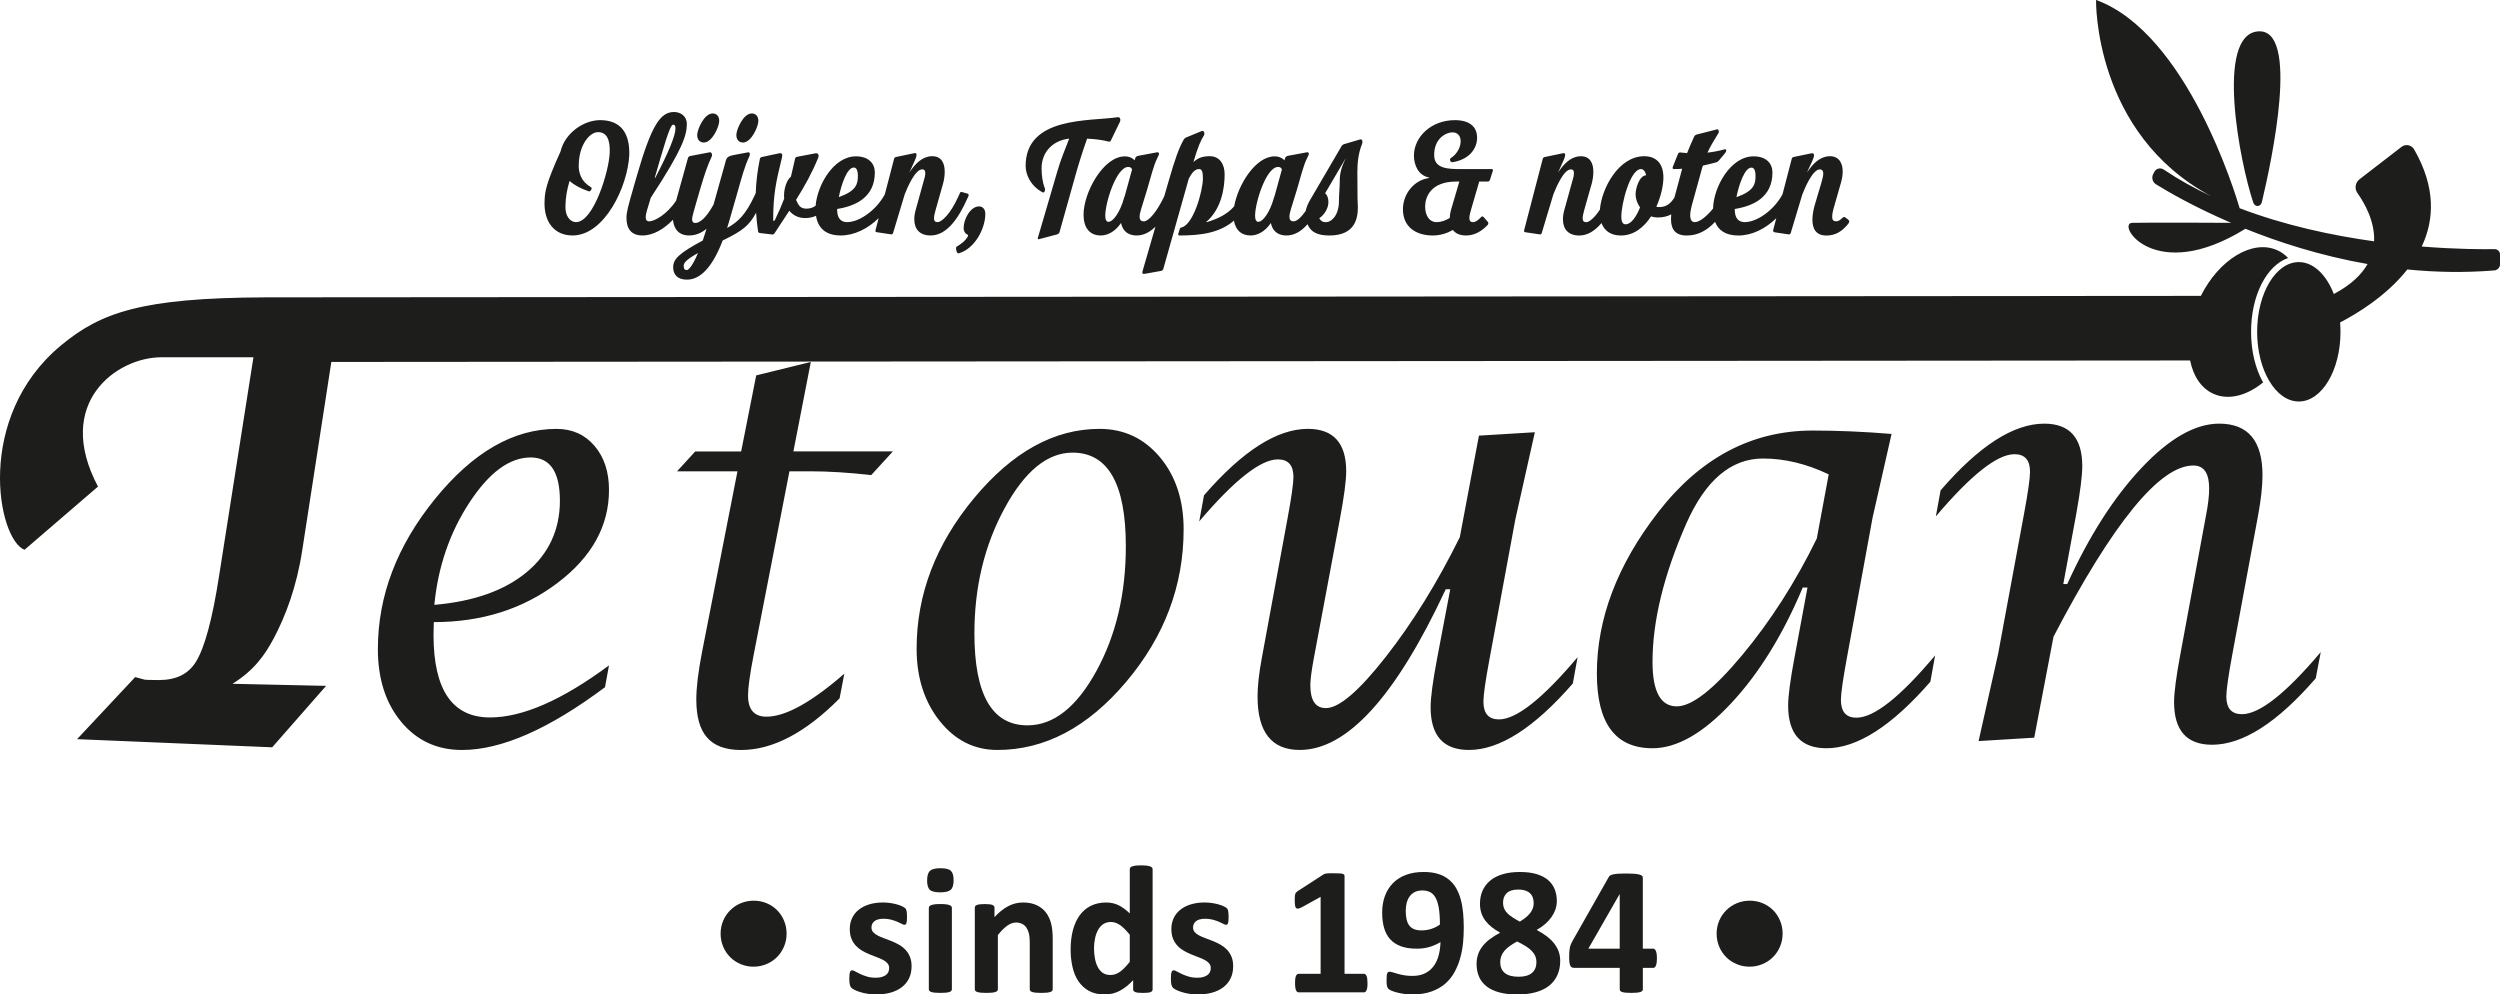 <svg viewBox="0 0 2546.11 1012.8" xmlns="http://www.w3.org/2000/svg" id="Laag_1"><defs><style>.cls-1{fill:#1d1d1b;stroke-width:0px;}</style></defs><path d="m611.24,122.34c-16.58,0-35.85,12.91-40.37,31.93-14.73,32.42-15.9,40.88-16.24,49.8-1.17,21.83,9.88,35.74,28.46,35.74,32.84,0,56.29-50.29,57.79-81.89.67-22.83-9.05-35.58-29.65-35.58m9.72,33.09c-.51,18.2-16.25,70.81-34.34,70.81-5.52,0-11.38-5.79-10.72-17.03.17-7.45,1.35-15.55,4.19-24.99,4.69,4.3,11.23,7.77,19.42,10.59.86.33,1.86-.17,2.19-1l.67-.98c.51-.84.17-1.82-.67-2.33-9.39-5.3-12.91-14.4-12.22-23.82.67-19.69,11.21-32.11,19.6-32.11,9.21,0,12.4,8.28,11.89,20.85m89.09-17.87c0-5.63,7.04-22.01,15.74-22.01,3.54,0,6.71,2.31,6.71,7.61,0,5.63-7.04,22.01-15.74,22.01-3.35,0-6.71-2.31-6.71-7.61m39.88,0c0-5.63,7.02-22.01,15.74-22.01,3.5,0,6.69,2.31,6.69,7.61,0,5.63-7.02,22.01-15.74,22.01-3.35,0-6.69-2.31-6.69-7.61m236.5,61.88c.33-.82,0-1.82-.84-2.16l-5.69-1.65c-1.17-.33-1.84,0-2.19.82l-2.35,5.14c-7.2,15.71-16.08,24.64-20.44,24.64-2.51,0-3.68-1.16-3.68-3.96,0-2.16.67-5.14,1.86-9.26l7.36-25.99c1.01-3.63,1.68-7.94,1.68-12.08,0-8.43-3.01-15.87-12.91-15.87-2.01,0-3.84.33-5.69.98-7.2,2.31-12.89,8.77-17.41,15.73l5.69-12.57c3.01-7.12,1.33-7.63-1.02-7.12l-18.25,3.81c-1,.16-1.84.98-2.01,1.98l-9.39,36.04c-8.51,15.87-25.7,28.32-38.51,28.32-5.53,0-10.05-3.3-10.05-12.4v-1c18.6-2.98,38.37-11.75,38.37-37.23,0-8.59-5.71-16.38-19.28-16.38-22.69,0-39.35,29.27-41.03,50.36-2.62,1.82-5.63,2.92-9.21,2.92-6.2,0-8.04-2.98-10.72-8.93,9.39-15.06,16.58-28.13,22.61-43.02,1.01-2.49-.16-4.8-2.51-4.47l-19.09,3.63c-1.19.17-1.86,1.16-2.01,2l-4.2,18.19c-4.68,3.65-7.02,12.92-7.02,19.04,0,1.16,0,2.14.17,3.3-2.52,6.63-5.53,13.73-9.56,22.01-.16.49-1.67,1.32-1.67-.16,0-27.3,3.35-40.7,8.88-63.37.82-3.14.49-5.14-2.68-4.63l-17.76,3.81c-1,.16-1.84.98-2.01,1.98-2.41,11.81-3.81,23.24-4.19,34.74v.02l-.84,1.81c-9.21,19.87-16.74,27.3-28.3,33.76l2.01-6.63,9.39-32.74c3.5-12.26,6.52-23.83,11.38-33.93.33-.82.33-1.65.33-2.47s-.84-1.49-1.68-1.33l-13.22,2.49c-8.21,1.49-8.88,2.81-10.23,8.59l-11.83,42.16c-7.96,14.52-14.48,18.73-18.49,18.73-2.17,0-3.35-1.16-3.35-3.81,0-2.32,1.68-8.1,3.85-15.54l4.36-15.06c4.34-14.73,7.36-23.83,11.72-33.09.51-1,.51-2.16.17-2.98-.51-1.16-1.01-1.65-2.19-1.49l-19.93,3.81c-1,.17-1.84,1-2.17,1.98l-12.07,43.43c-9.34,14.16-22.13,21.1-27.46,21.1-2.68,0-3.52-1.81-3.52-4.3,0-3.47,1.68-8.1,4.69-18.2.33-1.32.67-1.98,1.51-3.14,31.31-47.82,35.68-62.04,35.68-73.46,0-8.28-6.53-12.26-13.06-12.26-13.57,0-22.78,12.57-37.85,65.02l-3.19,11.08c-6.03,21.02-7.37,25.99-7.37,31.77,0,10.92,4.85,17.87,16.25,17.87s22.29-6.93,31.12-16.01c.73,8.97,5.64,16.01,16.44,16.01,6.29,0,12.16-2.25,17.74-6.79-1.35,4.42-2.63,8.42-3.85,11.91-24.61,13.24-30.14,19.04-30.14,27.3,0,7.12,4.19,12.57,13.91,12.57s23.61-6.12,36.52-39.88c20.96-10.15,27.19-15.62,34.04-28.29.4,6.18,1.02,12.46,1.97,18.87.16,1.16.84,1.65,1.84,1.81l12.4,1.49c1,.17,2.01-.32,2.51-1.16l15.08-22.99c3.52,4.3,8.88,7.44,16.25,7.44,3.92,0,7.56-.81,10.96-2.3,1.92,12.1,9.43,20.01,25.23,20.01,14.03,0,27.78-7.1,38.56-17.63l-3.22,12.34c-.33,1.16.16,1.82,1.33,1.98l14.41,2.16c1.16.16,1.84-.33,2.17-1.33l11.89-39.53c2.52-6.29,10.39-25.32,17.76-25.32,2.33,0,3.17,1.49,3.17,3.81,0,2.47-.84,5.63-1.84,8.77l-7.37,26.64c-1.33,4.3-2.01,8.12-2.01,11.57,0,10.1,5.53,16.55,16.6,16.55,16.24,0,28.13-16.87,37.17-37.05l1.52-3.31Zm-116.92-28.79c2.35,0,4.19,1.98,4.19,8.61,0,8.28-1.68,15.22-19.42,21.5,2.68-13.56,8.55-30.11,15.24-30.11m-197.15-8.77c9.05-31.11,11.57-34.91,13.24-34.91,1.35,0,2.35,1,2.35,3.65,0,7.61-7.36,25.15-20.6,50.47-.16.32-.51.16-.51-.17l5.52-19.03Zm27.14,113.18c-2.19,0-3.19-1.16-3.19-4.14s1.68-5.96,14.57-13.24c-6.87,16.38-10.72,17.38-11.38,17.38m304-57.25c0,14.73-10.56,35.58-27.13,40.21-.84.16-1.86-.33-2.35-2.82-.67-2.65-.33-3.63.49-4.12,3.36-2,8.72-5.47,11.23-10.43.35-.82.17-1.49-.67-1.82-2.01-.82-3.68-3.3-3.68-6.61,0-8.94,6.87-22.01,15.74-22.01,3.17,0,6.36,2.32,6.36,7.61m103.68-76.6c-5.18,14.38-9.55,28.78-13.56,43.35l-14.59,51.94c-.33,1-1.17,1.82-2.17,2.16l-18.76,4.96c-.84.33-1.35-.33-1.17-1.16l19.93-68c3.19-11.42,7.88-22.34,12.07-33.25-17.09,1.82-28.14,14.06-28.14,30.11,0,7.44,1.17,15.22,3.19,20.03.49.98.49,2.14,0,3.14l-.17.67c-.33.82-1.51,1.16-2.17.65-12.24-6.61-17.09-18.2-17.09-26.8,0-50.8,65.83-45.33,93.8-49.64,1-.16,2.01.33,2.35,1.16v.33c.51.82.33,1.98,0,2.98l-9.39,19.36c-.33.82-1.33,1.32-2.35,1-4.85-1.33-11.88-2.49-21.77-2.98m277.87.82l-16.24,4.79c-1.01.35-2.01,1-2.52,2l-31.31,53.61c-2.71,4.15-4.6,9.1-5.23,12.43-4.71,6.71-9.16,10.56-12.18,10.56s-4.36-1.49-4.36-4.63c0-1.98.49-4.47,1.49-7.77l6.22-20.18c3.68-12.26,6.36-24,10.21-31.62,1.51-2.98,1.84-3.96,1.84-4.79s-.84-1.49-2-1.33l-15.92,2.98c-2.35.49-5.36.49-6.2,2.81l-.67,2.33c-3.19-2.98-6.37-3.98-10.05-3.98-19.34,0-37.24,28.68-41.21,50.9-7.1,8.12-16.32,12.57-27.79,16.11-.51.17-.68-.16-.33-.49,15.24-13.24,18.41-34.41,18.41-48.15,0-10.75-5.36-18.52-15.06-18.52-6.53,0-11.38,1.16-16.74,5.95,4.68-15.71,7.36-21.83,10.88-27.46.51-.82.33-2.31-.16-3.3-.35-.84-1.35-1.17-2.19-.84l-16.08,6.63c-1.17.49-2.17,1.82-2.35,2.14-5.03,8.94-8.88,19.85-15.41,42.52l-4.36,15.08c-7.37,15.71-15.9,25.62-20.75,25.62-3.03,0-4.36-1.49-4.36-4.63,0-1.98.51-4.47,1.51-7.77l6.2-20.18c3.68-12.26,6.36-24,10.21-31.62,1.51-2.98,1.84-3.96,1.84-4.79s-.82-1.49-2-1.33l-15.92,2.98c-2.35.49-5.36.49-6.2,2.81l-.67,2.33c-3.17-2.98-6.36-3.98-10.05-3.98-21.94,0-42.03,36.9-42.03,59.39,0,13.08,6.02,21.18,17.58,21.18,6.53,0,14.57-3.65,20.6-12.75,1.35,6.45,5.03,10.92,11.4,12.26,1.33.33,2.84.49,4.34.49,7.36,0,13.65-3.35,19.31-9.01l-13.11,45.24c-.67,2.49,0,3.14,2.19,2.82l16.74-2.98c1.01-.17,1.84-1,2.17-1.98l25.97-91.99c3.01-5.8,6.2-9.77,10.54-9.77,2.52,0,3.85,2.32,3.85,9.26,0,12.75-9.54,47.15-21.61,50.14-1.49.33-1.84,1-2.17,2.16l-1.33,4.47c-.33.82.33,1.65,1.16,1.65,23.36,0,41.61-3.08,55.51-15.16,1.65,9.47,7.39,15.16,17.01,15.16,6.55,0,14.59-3.65,20.61-12.75,1.33,6.45,5.03,10.92,11.38,12.26,1.35.33,2.85.49,4.36.49,8.36,0,15.36-4.33,21.58-11.48,3.49,8.56,11.05,11.48,22.31,11.48,25.96,0,28.97-17.2,28.97-28.79,0-3.63-.33-6.61-.33-8.43,0-7.94-.17-17.04-.17-27.13,0-9.1.84-19.2,4.87-29.13.67-1.65.49-5.12-2.19-4.3m-232.14,30.6l-7.2,26.15-1.17,3.47c-3.68,13.24-10.72,23.66-15.74,23.66-1.68,0-3.19-1.81-3.19-6.1,0-13.75,11.38-49.82,23.45-49.82,1.68,0,3.19.67,3.85,2.49v.16Zm152.59,0l-7.21,26.15-1.16,3.47c-3.69,13.24-10.72,23.66-15.74,23.66-1.68,0-3.19-1.81-3.19-6.1,0-13.75,11.38-49.82,23.45-49.82,1.67,0,3.19.67,3.85,2.49v.16Zm58.95,11.59c0,6.79-.84,13.4-.84,20.68,0,14.06-7.36,21.34-13.22,21.34-2.68,0-4.52-.33-6.87-3.96,5.52-3.65,9.37-10.59,9.37-16.38,0-4.47-1.33-7.45-3.35-9.1l20.6-35.07c0-.17.17-.17.17,0-4.36,8.77-5.87,15.05-5.87,22.5m154.77-12.08h-34.83c-16.08,0-23.78-3.65-23.78-14.4,0-17.54,12.89-22.99,18.58-22.99,4.69,0,8.39,2.98,8.39,9.1,0,5.79-3.52,12.91-9.72,16.87-1,.49-1.35,1.49-1,2.49l.16.65c.33.82,1.33,1.33,2.17,1.33,17.76-2.82,25.13-14.4,25.13-24.99s-7.04-17.87-22.61-17.87c-24.47,0-41.72,17.38-41.72,36.07,0,9.77,4.52,20.34,15.41,22.34.33.16.33.49,0,.49-15.9,2.31-26.62,16.71-26.62,31.93,0,17.69,12.89,26.64,30.47,26.64,7.55,0,14.24-2.16,20.44-5.63,2.68,3.65,7.2,5.63,13.4,5.63,8.55,0,16.08-4.3,22.28-11.08.51-.67.51-1.82,0-2.65l-4.52-5.14c-.51-.65-1.51-.65-2.19-.16-3.35,3.65-6.03,5.45-8.37,5.45-2.51,0-3.85-1.16-3.85-4.14,0-2.14.68-5.12,1.86-9.09l8.2-28.13h8.72c1,0,1.84-.67,2.17-1.66l3.01-9.43c.33-.82-.33-1.65-1.17-1.65m-40.88,39.54c-1.16,3.81-1.84,7.12-1.84,10.26-4.19,2.65-9.04,4.3-13.57,4.3-7.02,0-11.54-6.44-11.54-15.89s5.52-25.46,31.65-25.46h3.19l-7.88,26.8Zm403.84,11.92l-2.01-1.51c-2-1.47-2.33-1.65-4.19.17-2.01,1.98-4.03,3.14-5.85,3.14-2.85,0-4.2-1.16-4.2-4.63,0-2.47.67-6.12,2.19-11.08l6.53-22.83.33-1.16c1-3.47,1.66-7.28,1.66-10.92,0-8.28-3.35-15.71-13.22-15.71-2.01,0-3.85.33-5.69.98-7.21,2.31-12.91,8.77-17.43,15.73,1.51-4.47,8.21-15.73,7.04-18.54-.33-.82-1.35-1.33-2.35-1.16l-18.27,3.81c-1,.16-1.84.98-2,1.98l-9.39,36.04c-8.51,15.87-25.7,28.32-38.53,28.32-5.52,0-10.05-3.3-10.05-12.4v-1c18.6-2.98,38.35-11.75,38.35-37.23,0-8.59-5.69-16.38-19.25-16.38-23.78,0-40.88,31.93-41.21,53.12-6.03,7.45-13.4,13.89-18.76,13.89-2.84,0-4.52-2.32-4.52-6.95,0-2.98.67-6.79,2.01-11.57l8.37-30.28c.82-3.31,1.68-6.29,2.51-8.77,4.53-1,9.21-2.16,13.57-3.31,1-.33,2.01-.98,2.68-1.82l5.69-6.77c1.68-2.16,1.84-2.33,1.84-3.82,0-.98-1.17-.98-1.84-.82-5.87,1.66-11.56,2.66-17.25,3.31,2.85-6.29,5.87-11.24,11.23-20.01.67-1,.16-2.16.16-2.49l-.16-.16c-.51-.84-.33-1.33-1.68-1l-20.77,5.3c-1,.33-2.01,1.16-2.33,1.98-3.36,7.45-5.53,12.42-7.21,16.87-2.35-.16-4.52-.33-6.87-.65-1-.17-2.01.49-2.35,1.32l-5.18,12.91c-.84,1.98-.35,2.65,1.33,2.65,2.52,0,5.2,0,8.04-.33l-1.84,6.94-5.69,21.18c-.1.32-.16.62-.24.94-3.38,5.71-7.88,9.99-15.35,9.99-1,0-2.17,0-3.19-.33,4.69-10.42,7.21-21.67,7.21-29.78,0-13.91-7.04-21.67-19.6-21.67-25.92,0-43.35,32.63-45.06,54.34-5.42,8.25-10.81,12.83-13.89,12.83-2.52,0-3.69-1.16-3.69-3.96,0-2.16.68-5.14,1.84-9.26l7.37-25.99c1-3.63,1.68-7.94,1.68-12.08,0-8.43-3.03-15.87-12.91-15.87-2,0-3.85.33-5.69.98-7.2,2.31-12.89,8.77-17.41,15.73l5.69-12.57c3.01-7.12,1.33-7.63-1.01-7.12l-18.25,3.81c-1,.16-1.86.98-2.01,1.98l-18.93,72.63c-.33,1.16.17,1.82,1.35,1.98l14.4,2.16c1.17.16,1.86-.33,2.19-1.33l11.89-39.53c2.51-6.29,10.39-25.32,17.76-25.32,2.33,0,3.17,1.49,3.17,3.81,0,2.47-.84,5.63-1.84,8.77l-7.37,26.64c-1.33,4.3-2.01,8.12-2.01,11.57,0,10.1,5.53,16.55,16.58,16.55,8.77,0,16.22-4.99,22.69-12.68,2.93,7.94,9.61,12.68,19.69,12.68,13.4,0,23.62-8.44,30.81-19.52,2.19.82,4.36,1.16,6.71,1.16,5.37,0,9.91-1.08,13.81-3.19-.16,1.65-.24,3.22-.24,4.68,0,10.75,4.52,16.87,16.08,16.87s20.77-5.3,28.81-13.91c3.35,8.61,10.72,13.91,23.78,13.91,14.03,0,27.78-7.1,38.56-17.63l-3.22,12.34c-.16.82.51,1.82,1.33,1.98l14.41,2.16c1,.16,1.84-.33,2.17-1.33l11.89-39.53c2.52-6.29,10.39-25.32,17.76-25.32,2.68,0,3.52,1.82,3.52,4.3,0,2.32-.84,5.3-1.68,8.28l-.49,1.82-6.2,20.85c-1.68,5.3-2.68,11.08-2.68,16.05,0,9.1,3.52,16.05,14.24,16.05,9.55,0,16.08-4.47,21.93-11.57,1.52-2,2.01-3.31.17-4.63m-98.49-52.96c2.35,0,4.2,1.98,4.2,8.61,0,8.28-1.68,15.22-19.44,21.5,2.68-13.56,8.55-30.11,15.24-30.11m-117.92,26.97c0,4.96,1.68,9.59,4.53,13.57-3.85,9.43-9.04,17.2-14.75,17.2-2.85,0-4.34-2.49-4.34-8.1,0-12.42,8.86-48.15,20.09-48.15,2.68,0,4.52,2.81,5.18,6.29-7.18.49-10.72,13.73-10.72,19.18M236.75,696.4l95.37,2.11-54.91,62.58-198.73-8.29,59.2-63.22,9.81,2.65c1.08.13,4.53.38,14.41.37,17.55-.02,29.86-6.09,37.63-18.57,8.88-14.3,16.79-43.57,23.51-87l35.07-223.15h-93.94c-45.24,0-109.61,46.42-64.37,131.68l-74.82,64.37c-27.49-10.67-51.1-134.99,37.15-208.17,40.56-33.65,82.16-48.42,207.6-48.91v-.02l1971.72-1.49c18.57-37.02,52.4-57.75,77.66-46.58,4.27,1.89,7.98,4.63,11.21,7.98-21.85,7.64-37.74,37.91-37.74,75.2,0,20.03,4.61,37.97,12.24,51.55-16.39,13.37-34.99,18.46-50.4,11.65-12.59-5.56-20.72-18.09-23.91-34.01l-1893.07,1.49-29.54,191.22c-5.72,37.67-16.92,67.2-29.03,90.12-9.15,17.28-20.39,33.03-42.13,46.44m571.29-236.64h101.3l-22.02,24.08c-23.12-2.55-43.63-3.84-61.54-3.84h-21.77l-36.55,187.48c-3.76,19.34-5.63,32.95-5.63,40.78,0,14.41,6.26,21.63,18.8,21.63,19.34,0,45.76-14.6,79.26-43.79l-4.84,25.18c-34.76,35.04-68.16,52.55-100.22,52.55s-45.68-17.14-45.68-51.45c0-12.22,1.97-28.46,5.91-48.71l35.99-183.65h-61.52l18.53-20.25h46.76l15.32-77.45,55.62-13.68-17.74,91.14Zm-240.48,134.12c35.1-26.46,52.67-58.11,52.67-94.94,0-18.41-4.93-33.38-14.79-44.89-9.85-11.51-22.75-17.25-38.69-17.25-43.89,0-85.18,23.85-123.86,71.52-38.7,47.71-58.05,98.61-58.05,152.72,0,30.33,7.93,55.03,23.78,74.14,15.86,19.09,36.5,28.63,61.93,28.63,40.13,0,88.66-21.33,145.63-63.96l4.04-22.18c-47.66,35.34-88.05,53.01-121.2,53.01-38.32,0-57.49-28.03-57.49-84.13l.27-12.97c48.72,0,90.63-13.22,125.75-39.7m-89.47-82.04c20.06-30.63,40.84-45.95,62.33-45.95,19.88,0,29.82,14.7,29.82,44.08s-11.27,54.04-33.85,72.76c-22.58,18.73-53.92,29.82-94.04,33.28,3.76-38.8,15.66-73.52,35.74-104.17m1885.49,152.21l-5.11,26.76c-39.05,45.11-74.25,67.67-105.6,67.67-25.8,0-38.69-14.49-38.69-43.46,0-9.59,2.14-25.91,6.44-48.93l26.07-141.05c2.16-10.94,3.22-20.15,3.22-27.64,0-15.54-5.37-23.31-16.11-23.31-34.22,0-81.69,58.11-142.41,174.32l-19.63,102.87-56.68,3.46,19.88-88.74,26.34-142.33c4.11-22.1,6.17-36.5,6.17-43.24,0-11.89-5.28-17.85-15.84-17.85-17.57,0-44.25,21.1-80.07,63.33l4.82-26.48c39.07-45.32,74.25-67.97,105.61-67.97,25.78,0,38.69,14.41,38.69,43.22,0,9.8-2.06,26.13-6.18,48.99l-13.16,71.16h4.03c22.39-49.17,47.69-88.7,75.92-118.57,28.21-29.87,54.5-44.81,78.85-44.81,29.38,0,44.08,17.49,44.08,52.45,0,11.34-1.54,25.16-4.57,41.48l-26.07,140.62c-4.12,22.28-6.18,36.69-6.18,43.22,0,12.1,5.28,18.14,15.86,18.14,17.92,0,44.68-21.1,80.34-63.31m-472.89,66.88c-10.58,0-15.84-6.06-15.84-18.15,0-6.53,2.05-20.93,6.17-43.22l26.07-142.33,19.34-85.29c-27.94-2.3-54.72-3.46-80.34-3.46-61.98,0-114.46,27.76-157.46,83.27-41.56,53.59-62.33,108.34-62.33,164.23,0,50.72,18.87,76.07,56.64,76.07,24.88,0,51.55-15.22,80.01-45.68,28.46-30.44,52.78-69.76,73.01-117.98h4.85l-13.22,71.16c-4.33,23.05-6.49,39.39-6.49,48.98,0,29.02,13.02,43.52,39.04,43.52,31.24,0,66.48-22.58,105.8-67.72l4.84-26.8c-35.47,42.26-62.17,63.39-80.09,63.39m-40.42-182.39c-21.85,44.57-47.22,84.18-76.12,118.85-28.92,34.68-51.07,52.01-66.45,52.01-16.47,0-24.72-15.08-24.72-45.24,0-41.68,11.46-88.65,34.39-140.89,19.52-44.19,45.57-66.28,78.17-66.28,22.02,0,44.32,5.37,66.88,16.14l-12.15,65.4Zm-730.53-111.75c-46.04,0-88.58,23.47-127.64,70.45-39.05,46.96-58.59,98.1-58.59,153.42,0,29.4,7.85,53.94,23.51,73.63,15.68,19.69,35.25,29.52,58.71,29.52,48.37,0,92.07-23.09,131.12-69.29,39.05-46.2,58.59-98.02,58.59-155.45,0-29.78-8.07-54.27-24.18-73.47-16.13-19.22-36.64-28.81-61.54-28.81m-3.36,247.06c-20.15,36.59-43.49,54.89-70,54.89-36.01,0-54-31.2-54-93.64,0-47.25,10.24-89.76,30.76-127.49,20.52-37.75,43.57-56.62,69.19-56.62,36.18,0,54.27,31.79,54.27,95.37,0,48.41-10.07,90.9-30.22,127.49m490.3-14.54l-4.85,26.8c-39.29,45.14-74.55,67.7-105.79,67.7-26.02,0-39.04-14.49-39.04-43.51,0-9.8,2.17-26.11,6.48-48.98l13.51-71.18h-4.6c-50.83,109.12-100.4,163.66-148.71,163.66-28.63,0-42.95-18.15-42.95-54.45,0-10.39,1.43-23.34,4.3-38.91l26.07-141.46c4.12-22.09,6.18-36.5,6.18-43.22,0-11.91-5.28-17.87-15.86-17.87-17.55,0-44.25,21.04-80.07,63.11l4.84-26.51c39.12-45.14,74.39-67.7,105.79-67.7,26.03,0,39.04,14.4,39.04,43.21,0,9.61-2.16,25.94-6.48,48.99l-26.54,141.75c-2.35,12.68-3.5,21.72-3.5,27.1,0,15.55,5.26,23.34,15.84,23.34,13.41,0,33.77-17.44,61.08-52.31,27.29-34.85,52.4-75.44,75.3-121.74l19.49-103.44,56.95-3.46-19.88,88.76-26.32,142.33c-4.12,22.09-6.18,36.5-6.18,43.22,0,12.1,5.28,18.15,15.84,18.15,17.74,0,44.43-21.14,80.09-63.39m939.44-409.99v9.74c0,3.31-2.57,6.12-5.87,6.39-30.54,2.51-60.2,1.82-88.55-.97-21.45,27.21-51.93,45.39-68.5,53.96.25,3.11.43,6.26.43,9.5,0,39.21-19.01,71-42.46,71s-42.44-31.79-42.44-71,19.01-70.98,42.44-70.98c14.97,0,28.1,12.97,35.66,32.52,17.52-9.31,28.27-19.8,34.34-30.54-47.99-8.42-90.93-22.32-125.94-36.52l1.54.63c-92.94,57.51-132-5.58-115.25-6.06,16.74-.49,100.65,0,100.68,0-37.94-16.32-64.9-32.08-76.46-39.23-3.57-2.22-4.8-6.8-2.84-10.53l1.13-2.14c1.85-3.52,6.31-4.58,9.61-2.35,15.28,10.32,31.62,19.33,48.52,27.21-120.31-64.01-117.49-199.97-117.49-199.97,92.64,33.74,142.35,198.7,146.25,212.11,45.95,17.54,94.26,27.78,136.93,33.72.9-20.39-9.83-39.07-16.95-49.12-3.2-4.52-2.27-10.7,2.11-14.08l42.83-33.04c4.15-3.2,10.16-1.92,12.78,2.63,22.42,38.99,20.42,72.06,7.74,98.91,35.68,2.87,62.88,2.84,74.12,2.65,3.11-.05,5.64,2.44,5.64,5.55m-251.34-53.04c-13.87-41.27-38.8-170.73,4.84-174.27,42.87-3.46,14.05,131.36,3.92,173.89-1.2,5.06-7.09,5.33-8.75.38" class="cls-1"></path><path d="m801.11,950.81c0,4.65-.87,9.03-2.61,13.16-1.73,4.13-4.12,7.71-7.17,10.75-3.04,3.04-6.62,5.45-10.75,7.17-4.13,1.74-8.52,2.62-13.17,2.62-4.65,0-9.03-.88-13.12-2.62-4.1-1.72-7.66-4.11-10.67-7.1-3.01-3.02-5.39-6.58-7.12-10.71-1.74-4.13-2.61-8.53-2.61-13.18s.87-9.03,2.61-13.12c1.73-4.11,4.12-7.67,7.17-10.71,3.04-3.04,6.62-5.43,10.75-7.17,4.13-1.74,8.52-2.6,13.17-2.6,4.65,0,9.03.84,13.13,2.56,4.1,1.7,7.65,4.07,10.66,7.06,3.01,3.02,5.39,6.58,7.12,10.71,1.74,4.13,2.61,8.53,2.61,13.18" class="cls-1"></path><path d="m928.39,984.05c0,4.72-.9,8.87-2.66,12.47-1.76,3.61-4.28,6.6-7.5,9.03-3.23,2.41-7.04,4.23-11.44,5.45-4.4,1.19-9.18,1.8-14.34,1.8-3.1,0-6.08-.23-8.89-.69-2.83-.46-5.37-1.07-7.59-1.78-2.24-.71-4.11-1.43-5.6-2.18-1.49-.73-2.58-1.45-3.25-2.1-.69-.65-1.22-1.68-1.59-3.06-.38-1.4-.54-3.48-.54-6.2,0-1.8.04-3.25.17-4.32.13-1.09.31-1.97.57-2.62.25-.65.57-1.09.92-1.3.38-.21.84-.34,1.4-.34.69,0,1.7.4,3.02,1.17,1.34.78,3,1.63,4.99,2.56,1.99.94,4.3,1.8,6.94,2.62,2.64.8,5.64,1.19,8.99,1.19,2.1,0,3.98-.21,5.62-.65,1.66-.44,3.08-1.05,4.3-1.87,1.22-.8,2.12-1.82,2.75-3.06.61-1.24.92-2.68.92-4.3,0-1.84-.57-3.46-1.72-4.78-1.15-1.34-2.66-2.51-4.57-3.5-1.89-.98-4.02-1.93-6.41-2.79-2.39-.88-4.84-1.84-7.36-2.89-2.51-1.05-4.97-2.26-7.36-3.63-2.39-1.36-4.53-3.04-6.41-5.03-1.91-1.99-3.42-4.38-4.57-7.17-1.15-2.79-1.72-6.14-1.72-10.06,0-3.96.78-7.61,2.33-10.94,1.55-3.31,3.77-6.16,6.71-8.51,2.91-2.37,6.45-4.19,10.65-5.49,4.19-1.3,8.89-1.97,14.1-1.97,2.62,0,5.13.19,7.59.57,2.45.38,4.67.84,6.66,1.4,1.99.54,3.67,1.15,5.03,1.8,1.36.65,2.33,1.22,2.93,1.68.59.46,1.01.94,1.26,1.4.23.46.42,1.03.54,1.68.13.65.23,1.45.34,2.41.08.96.13,2.16.13,3.58,0,1.68-.04,3.06-.13,4.11-.1,1.05-.25,1.89-.46,2.51-.23.61-.52,1.03-.9,1.26-.36.21-.8.31-1.3.31-.55,0-1.43-.31-2.6-.96-1.17-.65-2.66-1.36-4.42-2.1-1.78-.76-3.81-1.45-6.14-2.1-2.33-.65-4.99-.98-7.96-.98-2.12,0-3.94.23-5.49.65-1.55.44-2.83,1.07-3.81,1.87-1.01.82-1.74,1.76-2.24,2.85-.5,1.07-.73,2.24-.73,3.48,0,1.93.59,3.54,1.76,4.84,1.17,1.3,2.72,2.45,4.65,3.44,1.93,1.01,4.11,1.93,6.56,2.81,2.45.86,4.95,1.8,7.46,2.83,2.49,1.03,4.99,2.22,7.44,3.58,2.45,1.36,4.63,3.04,6.56,5.03,1.93,1.99,3.48,4.36,4.65,7.13,1.17,2.77,1.78,6.04,1.78,9.83" class="cls-1"></path><path d="m971.21,896.34c0,4.72-.96,7.98-2.87,9.79-1.93,1.78-5.51,2.68-10.71,2.68s-8.84-.86-10.67-2.6c-1.82-1.74-2.75-4.86-2.75-9.41,0-4.72.94-7.98,2.85-9.81,1.89-1.84,5.47-2.75,10.75-2.75,5.2,0,8.74.88,10.6,2.64,1.87,1.78,2.79,4.93,2.79,9.45m-1.76,111.16c0,.63-.19,1.15-.57,1.63-.38.46-1.01.84-1.91,1.15-.9.31-2.1.54-3.58.71-1.49.15-3.37.23-5.68.23-2.28,0-4.19-.08-5.68-.23-1.49-.17-2.68-.4-3.58-.71-.9-.31-1.53-.69-1.91-1.15-.38-.48-.57-1.01-.57-1.63v-82.87c0-.61.19-1.15.57-1.61.38-.46,1.01-.88,1.91-1.22.9-.34,2.1-.61,3.58-.8,1.49-.19,3.39-.27,5.68-.27,2.31,0,4.19.08,5.68.27,1.49.19,2.68.46,3.58.8.9.34,1.53.75,1.91,1.22.38.46.57,1.01.57,1.61v82.87Z" class="cls-1"></path><path d="m1072.12,1007.5c0,.63-.19,1.15-.57,1.63-.36.46-.98.84-1.84,1.15-.88.31-2.07.54-3.58.71-1.53.15-3.42.23-5.64.23-2.31,0-4.21-.08-5.72-.23-1.53-.17-2.72-.4-3.58-.71-.88-.31-1.49-.69-1.87-1.15-.38-.48-.57-1.01-.57-1.63v-47.39c0-4.04-.29-7.21-.88-9.49-.59-2.31-1.45-4.28-2.56-5.91-1.13-1.66-2.56-2.91-4.34-3.81-1.76-.9-3.84-1.36-6.18-1.36-2.98,0-5.99,1.09-9.03,3.27-3.04,2.16-6.2,5.32-9.49,9.49v55.2c0,.63-.19,1.15-.57,1.63-.38.46-1.01.84-1.91,1.15-.9.31-2.1.54-3.58.71-1.49.15-3.37.23-5.68.23s-4.19-.08-5.68-.23c-1.49-.17-2.68-.4-3.58-.71-.9-.31-1.53-.69-1.91-1.15-.38-.48-.57-1.01-.57-1.63v-83.04c0-.63.17-1.17.48-1.63.29-.46.86-.86,1.68-1.17.8-.29,1.84-.54,3.1-.69,1.28-.15,2.87-.23,4.8-.23,1.99,0,3.63.08,4.95.23,1.3.15,2.31.4,3.02.69.71.31,1.22.71,1.53,1.17.31.46.48,1.01.48,1.63v9.58c4.59-4.97,9.24-8.68,14-11.17,4.76-2.47,9.7-3.73,14.86-3.73,5.64,0,10.4.94,14.27,2.81,3.88,1.87,7.02,4.38,9.41,7.59,2.39,3.19,4.11,6.94,5.18,11.21,1.05,4.28,1.57,9.43,1.57,15.45v51.31Z" class="cls-1"></path><path d="m1173.87,1007.5c0,.69-.15,1.26-.46,1.72-.31.46-.84.86-1.57,1.17-.75.29-1.76.52-3.04.65-1.26.13-2.83.19-4.69.19-1.99,0-3.6-.06-4.84-.19-1.24-.13-2.24-.36-3.02-.65-.78-.31-1.34-.71-1.68-1.17-.36-.46-.52-1.03-.52-1.72v-9.22c-4.28,4.59-8.76,8.17-13.46,10.71-4.67,2.54-9.87,3.81-15.59,3.81-6.33,0-11.67-1.22-16.05-3.67-4.38-2.45-7.94-5.76-10.71-9.91-2.77-4.17-4.76-9.01-5.99-14.59-1.26-5.55-1.87-11.4-1.87-17.54,0-7.38.8-14.02,2.37-19.93,1.59-5.89,3.9-10.92,6.94-15.07,3.04-4.17,6.83-7.36,11.36-9.6,4.53-2.22,9.75-3.35,15.63-3.35,4.65,0,8.89.96,12.66,2.85,3.79,1.89,7.54,4.67,11.28,8.32v-44.95c0-.63.17-1.17.5-1.68.36-.5.96-.92,1.87-1.26.9-.34,2.1-.61,3.58-.8,1.49-.19,3.4-.27,5.68-.27,2.31,0,4.19.08,5.68.27,1.49.19,2.66.46,3.54.8.86.34,1.49.75,1.87,1.26.38.5.54,1.05.54,1.68v122.14Zm-23.26-55.5c-3.35-4.21-6.56-7.44-9.64-9.68-3.06-2.22-6.29-3.33-9.64-3.33-3.04,0-5.66.75-7.86,2.26-2.2,1.53-3.96,3.56-5.3,6.1-1.34,2.56-2.33,5.39-2.98,8.53-.65,3.12-.99,6.35-.99,9.64,0,3.46.27,6.85.84,10.14.57,3.29,1.47,6.22,2.75,8.8,1.28,2.56,2.96,4.63,5.07,6.18,2.12,1.55,4.78,2.33,8.01,2.33,1.61,0,3.19-.23,4.72-.69,1.51-.48,3.06-1.24,4.65-2.28,1.57-1.05,3.21-2.43,4.88-4.15,1.68-1.7,3.5-3.79,5.49-6.29v-27.56Z" class="cls-1"></path><path d="m1255.9,984.05c0,4.72-.88,8.87-2.66,12.47-1.76,3.61-4.25,6.6-7.48,9.03-3.23,2.41-7.04,4.23-11.44,5.45-4.42,1.19-9.2,1.8-14.36,1.8-3.1,0-6.06-.23-8.89-.69-2.83-.46-5.34-1.07-7.59-1.78-2.22-.71-4.09-1.43-5.57-2.18-1.49-.73-2.58-1.45-3.27-2.1-.67-.65-1.22-1.68-1.57-3.06-.38-1.4-.57-3.48-.57-6.2,0-1.8.06-3.25.19-4.32.13-1.09.31-1.97.57-2.62.23-.65.54-1.09.92-1.3s.84-.34,1.4-.34c.67,0,1.68.4,3.02,1.17,1.34.78,3,1.63,4.99,2.56,1.97.94,4.3,1.8,6.94,2.62,2.62.8,5.62,1.19,8.97,1.19,2.12,0,3.98-.21,5.64-.65,1.63-.44,3.08-1.05,4.28-1.87,1.22-.8,2.14-1.82,2.75-3.06.63-1.24.94-2.68.94-4.3,0-1.84-.59-3.46-1.72-4.78-1.15-1.34-2.68-2.51-4.57-3.5-1.89-.98-4.05-1.93-6.43-2.79-2.39-.88-4.84-1.84-7.34-2.89-2.51-1.05-4.97-2.26-7.36-3.63-2.39-1.36-4.55-3.04-6.43-5.03-1.89-1.99-3.42-4.38-4.57-7.17-1.13-2.79-1.72-6.14-1.72-10.06,0-3.96.78-7.61,2.33-10.94,1.55-3.31,3.79-6.16,6.71-8.51,2.91-2.37,6.48-4.19,10.67-5.49,4.19-1.3,8.89-1.97,14.1-1.97,2.6,0,5.13.19,7.59.57,2.45.38,4.67.84,6.64,1.4,1.99.55,3.67,1.15,5.03,1.8,1.36.65,2.35,1.22,2.93,1.68.59.46,1.01.94,1.26,1.4.25.46.44,1.03.57,1.68.13.65.23,1.45.31,2.41.1.96.15,2.16.15,3.58,0,1.68-.04,3.06-.15,4.11-.08,1.05-.25,1.89-.46,2.51-.21.61-.5,1.03-.88,1.26-.38.21-.82.31-1.3.31-.57,0-1.43-.31-2.62-.96-1.17-.65-2.64-1.36-4.42-2.1-1.76-.75-3.81-1.45-6.14-2.1-2.33-.65-4.97-.98-7.96-.98-2.1,0-3.94.23-5.49.65-1.55.44-2.83,1.07-3.81,1.87-.99.82-1.74,1.76-2.22,2.85-.5,1.07-.75,2.24-.75,3.48,0,1.93.59,3.54,1.76,4.84,1.19,1.3,2.75,2.45,4.67,3.44,1.91,1.01,4.11,1.93,6.56,2.81,2.45.86,4.93,1.8,7.44,2.83s4.99,2.22,7.44,3.58c2.45,1.36,4.65,3.04,6.58,5.03,1.91,1.99,3.46,4.36,4.65,7.13,1.17,2.77,1.76,6.04,1.76,9.83" class="cls-1"></path><path d="m1392.75,1001.36c0,1.74-.08,3.21-.27,4.42-.19,1.22-.46,2.16-.8,2.87-.34.73-.73,1.24-1.17,1.55-.42.31-.92.46-1.49.46h-66.46c-.5,0-.96-.15-1.4-.46-.44-.31-.82-.82-1.15-1.55-.36-.71-.61-1.66-.8-2.87-.19-1.22-.27-2.68-.27-4.42s.06-3.31.23-4.53c.15-1.2.4-2.18.73-2.93.34-.73.73-1.28,1.17-1.61.42-.36.92-.52,1.49-.52h22.42s0-78.38,0-78.38l-19.37,10.71c-1.42.67-2.58,1.09-3.48,1.26-.9.15-1.61-.04-2.14-.57-.54-.52-.9-1.45-1.07-2.75-.19-1.3-.29-3.12-.29-5.49,0-1.49.04-2.7.1-3.67.06-.96.21-1.8.46-2.47.25-.69.59-1.24,1.03-1.68.42-.44,1.03-.9,1.76-1.4l25.88-16.75c.31-.25.69-.46,1.17-.61.46-.17,1.07-.29,1.8-.38.75-.08,1.72-.15,2.93-.19,1.22-.02,2.79-.04,4.69-.04,2.37,0,4.28.04,5.74.15,1.45.08,2.56.23,3.29.46.75.21,1.24.5,1.49.88.25.38.38.84.38,1.4v99.51s19.64,0,19.64,0c.57,0,1.07.17,1.55.52.46.34.86.88,1.19,1.61.36.75.61,1.74.75,2.93.15,1.22.23,2.72.23,4.53" class="cls-1"></path><path d="m1490.77,944.94c0,4.9-.25,9.98-.73,15.21-.5,5.24-1.45,10.37-2.85,15.4-1.38,5.03-3.31,9.81-5.76,14.34-2.45,4.55-5.62,8.49-9.49,11.88-3.88,3.37-8.61,6.06-14.17,8.05-5.55,1.99-12.11,2.98-19.68,2.98-2.66,0-5.32-.19-7.96-.55-2.64-.38-5.03-.84-7.21-1.4-2.18-.57-4.02-1.15-5.53-1.78-1.53-.61-2.64-1.24-3.31-1.91-.69-.65-1.17-1.59-1.49-2.83-.31-1.24-.46-2.98-.46-5.22,0-2.05.04-3.69.13-4.92.1-1.24.29-2.2.57-2.89.27-.69.63-1.13,1.03-1.34.4-.23.88-.34,1.45-.34.73,0,1.8.21,3.16.65s3.02.94,4.97,1.49c1.97.57,4.17,1.07,6.66,1.49,2.47.44,5.24.65,8.28.65,5.22,0,9.62-.92,13.22-2.79,3.6-1.87,6.52-4.38,8.76-7.55,2.22-3.16,3.88-6.81,4.93-10.98,1.05-4.15,1.66-8.53,1.76-13.12-2.85,1.8-6.29,3.37-10.33,4.69-4.02,1.34-8.66,2.01-13.85,2.01-6.41,0-11.84-.84-16.31-2.52-4.46-1.68-8.09-4.11-10.9-7.27-2.79-3.16-4.82-7-6.1-11.55-1.26-4.53-1.91-9.64-1.91-15.36,0-6.02.9-11.55,2.7-16.6,1.8-5.07,4.46-9.45,8.01-13.14,3.54-3.69,7.94-6.56,13.22-8.61,5.28-2.03,11.38-3.06,18.34-3.06,5.6,0,10.48.65,14.67,1.95,4.19,1.3,7.78,3.16,10.79,5.6,3.02,2.41,5.53,5.34,7.54,8.78,2.01,3.46,3.6,7.29,4.74,11.51,1.15,4.21,1.97,8.78,2.43,13.69.46,4.9.69,10.02.69,15.36m-24.29-3.35c0-6.64-.38-12.2-1.11-16.66-.75-4.46-1.87-8.05-3.35-10.71-1.49-2.66-3.35-4.57-5.6-5.68-2.24-1.11-4.84-1.68-7.82-1.68-2.91,0-5.43.5-7.54,1.53-2.12,1.03-3.86,2.47-5.26,4.34-1.38,1.86-2.43,4.07-3.12,6.6-.67,2.56-1.03,5.34-1.03,8.38,0,3.29.31,6.18.9,8.7.59,2.52,1.51,4.61,2.79,6.25,1.28,1.66,2.93,2.87,4.99,3.69,2.03.8,4.53,1.19,7.44,1.19,3.6,0,7-.54,10.19-1.61,3.21-1.09,6.04-2.54,8.53-4.34" class="cls-1"></path><path d="m1589,978.37c0,5.45-.94,10.33-2.85,14.61-1.89,4.28-4.67,7.9-8.38,10.86-3.69,2.93-8.26,5.18-13.73,6.69-5.45,1.53-11.76,2.28-18.88,2.28-6.83,0-12.83-.67-17.98-2.05-5.16-1.36-9.45-3.35-12.93-5.99-3.48-2.64-6.1-5.89-7.82-9.77-1.74-3.9-2.62-8.34-2.62-13.37,0-3.42.52-6.62,1.55-9.64,1.01-3,2.54-5.81,4.55-8.36,2.01-2.58,4.53-5.01,7.54-7.27,3.02-2.26,6.48-4.42,10.37-6.48-3.16-1.74-6.02-3.6-8.55-5.62-2.56-2.03-4.72-4.23-6.52-6.62-1.8-2.39-3.16-5.01-4.11-7.86-.92-2.85-1.38-5.95-1.38-9.31,0-4.84.84-9.24,2.56-13.18,1.7-3.94,4.25-7.36,7.63-10.25,3.37-2.87,7.61-5.09,12.7-6.64,5.09-1.55,11-2.33,17.69-2.33,6.64,0,12.34.71,17.08,2.14,4.76,1.43,8.66,3.44,11.69,6.06,3.04,2.6,5.28,5.72,6.75,9.35,1.47,3.63,2.18,7.65,2.18,12.05,0,2.93-.48,5.76-1.43,8.53-.96,2.77-2.33,5.39-4.07,7.86-1.74,2.49-3.88,4.82-6.41,7.04-2.56,2.2-5.43,4.19-8.66,5.99,3.77,1.99,7.17,4.09,10.14,6.33,2.98,2.24,5.49,4.65,7.54,7.21,2.03,2.58,3.6,5.32,4.69,8.24,1.09,2.93,1.63,6.1,1.63,9.52m-24.21,1.68c0-2.31-.4-4.4-1.17-6.29-.78-1.91-1.99-3.69-3.63-5.37-1.63-1.68-3.71-3.29-6.18-4.84-2.49-1.55-5.39-3.12-8.66-4.74-2.87,1.55-5.39,3.1-7.54,4.65-2.18,1.55-3.98,3.19-5.41,4.88-1.42,1.72-2.49,3.5-3.21,5.41-.71,1.89-1.07,3.92-1.07,6.1,0,4.84,1.55,8.53,4.69,11.07,3.14,2.56,7.8,3.81,14.02,3.81,6.08,0,10.63-1.3,13.62-3.9,3.02-2.62,4.53-6.2,4.53-10.79m-2.79-60.15c0-2.18-.31-4.13-.94-5.87-.63-1.74-1.59-3.21-2.93-4.42-1.34-1.22-2.98-2.12-4.93-2.75-1.97-.63-4.28-.92-6.94-.92-5.22,0-9.1,1.19-11.63,3.58-2.56,2.39-3.84,5.68-3.84,9.91,0,1.99.34,3.81.98,5.49.65,1.68,1.66,3.25,3.02,4.74,1.38,1.49,3.14,2.95,5.32,4.38,2.16,1.43,4.74,2.96,7.71,4.57,4.53-2.66,8.03-5.53,10.48-8.57,2.45-3.04,3.69-6.41,3.69-10.14" class="cls-1"></path><path d="m1687.5,976.04c0,3.16-.34,5.55-.98,7.21-.65,1.63-1.53,2.47-2.66,2.47h-10.71s0,21.78,0,21.78c0,.63-.17,1.15-.54,1.63-.38.46-1.03.84-1.95,1.15-.94.31-2.16.54-3.65.71-1.49.15-3.42.23-5.76.23-2.24,0-4.11-.08-5.64-.23-1.51-.17-2.72-.4-3.63-.71-.9-.31-1.53-.69-1.87-1.15-.34-.48-.5-1.01-.5-1.63v-21.78s-46.09,0-46.09,0c-.88,0-1.66-.13-2.33-.34-.69-.21-1.26-.71-1.72-1.49-.48-.78-.82-1.89-1.03-3.35-.23-1.47-.34-3.4-.34-5.83,0-1.97.04-3.71.15-5.16.08-1.47.25-2.79.46-3.96.21-1.17.52-2.31.92-3.35.42-1.05.92-2.18,1.55-3.35l37.41-66c.31-.57.84-1.05,1.59-1.45.75-.4,1.78-.75,3.12-1.03,1.32-.27,3.02-.48,5.07-.61,2.05-.13,4.53-.19,7.44-.19,3.16,0,5.87.08,8.11.23,2.22.17,4,.42,5.34.75,1.34.34,2.31.75,2.93,1.26.63.5.92,1.09.92,1.76v72.54s10.71,0,10.71,0c1.01,0,1.84.75,2.56,2.28.73,1.51,1.09,4.04,1.09,7.59m-37.89-65.26h-.19s-31.75,55.39-31.75,55.39h31.94s0-55.39,0-55.39Z" class="cls-1"></path><path d="m1815.49,950.81c0,4.65-.86,9.03-2.6,13.16-1.74,4.13-4.13,7.71-7.17,10.75-3.04,3.04-6.62,5.45-10.75,7.17-4.13,1.74-8.53,2.62-13.18,2.62s-9.03-.88-13.12-2.62c-4.09-1.72-7.65-4.11-10.67-7.1-3-3.02-5.39-6.58-7.1-10.71-1.74-4.13-2.62-8.53-2.62-13.18,0-4.65.88-9.03,2.62-13.12,1.72-4.11,4.11-7.67,7.17-10.71,3.04-3.04,6.62-5.43,10.75-7.17,4.13-1.74,8.51-2.6,13.16-2.6,4.65,0,9.03.84,13.14,2.56,4.09,1.7,7.65,4.07,10.65,7.06,3.02,3.02,5.39,6.58,7.13,10.71,1.74,4.13,2.6,8.53,2.6,13.18" class="cls-1"></path></svg>